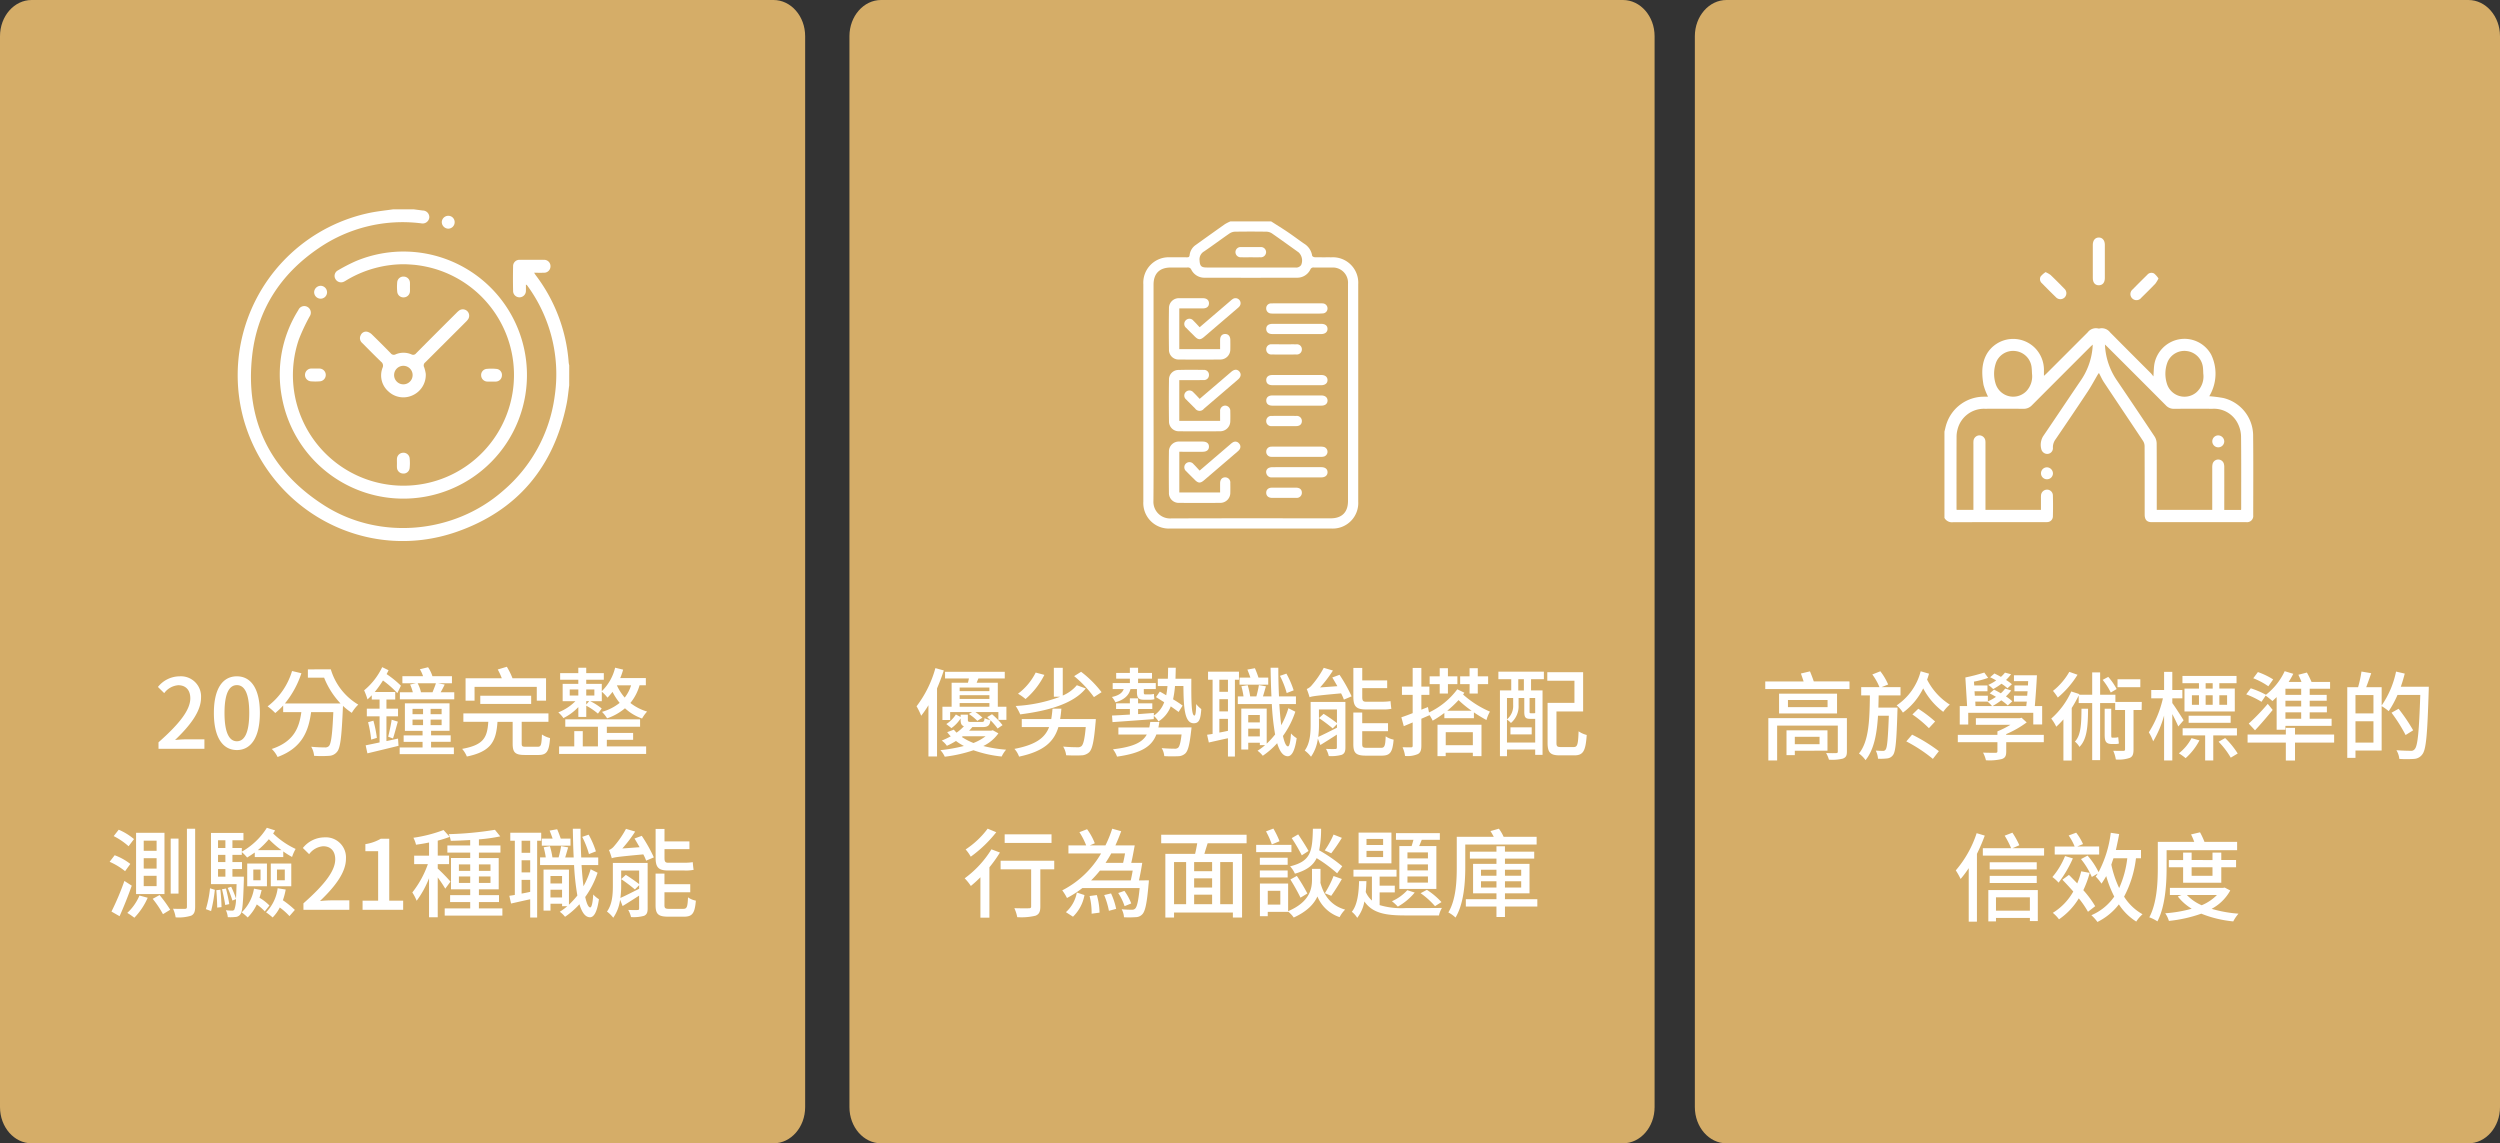 <svg xmlns="http://www.w3.org/2000/svg" xmlns:xlink="http://www.w3.org/1999/xlink" width="621" height="284" viewBox="0 0 621 284">
  <rect x="0" y="0" width="621" height="284" fill="#333333" stroke="none"/>
  <defs>
    <clipPath id="clip-lasso-gallery-6-1">
      <rect width="621" height="284"/>
    </clipPath>
  </defs>
  <g id="lasso-gallery-6-1" clip-path="url(#clip-lasso-gallery-6-1)">
    <g id="Group_18794" data-name="Group 18794" transform="translate(-693 -2633)">
      <path id="Path_19821" data-name="Path 19821" d="M7.86,0H192.14C196.481,0,200,4.029,200,9V275c0,4.971-3.519,9-7.86,9H7.86C3.519,284,0,279.971,0,275V9C0,4.029,3.519,0,7.86,0Z" transform="translate(1114 2633)" fill="#d5ad68"/>
      <path id="Path_19820" data-name="Path 19820" d="M7.86,0H192.14C196.481,0,200,4.029,200,9V275c0,4.971-3.519,9-7.86,9H7.86C3.519,284,0,279.971,0,275V9C0,4.029,3.519,0,7.86,0Z" transform="translate(693 2633)" fill="#d5ad68"/>
      <g id="Group_18745" data-name="Group 18745" transform="translate(773.54 2763.228)">
        <path id="Path_19775" data-name="Path 19775" d="M60.85-34.488c-.206,1.508-.332,3.033-.631,4.522C57.052-14.218,47.942-3.339,32.812,1.908,10.52,9.638-13.432-3.154-19.96-25.859A41.209,41.209,0,0,1,11.712-77.441c1.781-.342,3.593-.528,5.39-.787h5.147q1.109.145,2.218.291a1.636,1.636,0,0,1,1.627,1.793,1.669,1.669,0,0,1-2,1.394A36.871,36.871,0,0,0-1.351-68.6c-9.52,6.447-15.335,15.425-16.568,26.875C-19.635-25.8-13.473-13.3-.027-4.7,13.67,4.07,32.208,2.4,44.4-8.3a37.263,37.263,0,0,0,12.82-23.349A37.225,37.225,0,0,0,50.6-59.063c-.076-.11-.155-.219-.241-.321a1.466,1.466,0,0,0-.263-.155c0,.558.017,1.05,0,1.539a1.6,1.6,0,0,1-1.549,1.627,1.582,1.582,0,0,1-1.634-1.549q-.069-3.093,0-6.189a1.557,1.557,0,0,1,1.683-1.574q2.974-.028,5.95,0A1.562,1.562,0,0,1,56.2-64.1a1.578,1.578,0,0,1-1.635,1.617c-.768.028-1.539.006-2.433.006.193.292.31.487.445.668a40.716,40.716,0,0,1,8.146,21.64,6.15,6.15,0,0,0,.132.7Z" transform="translate(0 0)" fill="#fff"/>
        <path id="Path_19776" data-name="Path 19776" d="M58.6-26.316a27.853,27.853,0,0,0-14.485,3.828c-.277.163-.545.345-.834.483a1.6,1.6,0,0,1-2.107-.579,1.536,1.536,0,0,1,.525-2.176,42.42,42.42,0,0,1,4.483-2.324A30.661,30.661,0,0,1,87.83-6.093,30.69,30.69,0,0,1,63.548,31.4,30.655,30.655,0,0,1,27.862,6.821a30.065,30.065,0,0,1,4.061-21.754,1.6,1.6,0,0,1,1.925-.93,1.638,1.638,0,0,1,.874,2.521A47.806,47.806,0,0,0,32.066-7.69,27.456,27.456,0,0,0,52.753,28.176a27.44,27.44,0,0,0,32.334-22.3A27.5,27.5,0,0,0,64.716-25.476,29.063,29.063,0,0,0,61.4-26.1C60.292-26.244,59.164-26.275,58.6-26.316Z" transform="translate(-38.355 -38.272)" fill="#fff"/>
        <path id="Path_19777" data-name="Path 19777" d="M136.386,53.433a5.562,5.562,0,0,1-3.306,5.331,5.425,5.425,0,0,1-5.98-.985,5.268,5.268,0,0,1-1.449-5.872,1.211,1.211,0,0,0-.377-1.5c-1.581-1.525-3.121-3.093-4.672-4.65a1.569,1.569,0,0,1-.358-1.977,1.426,1.426,0,0,1,1.68-.8,2.673,2.673,0,0,1,1.132.7q2.333,2.271,4.606,4.6a.953.953,0,0,0,1.238.291,4.974,4.974,0,0,1,3.915.006.912.912,0,0,0,1.171-.263q4.982-5.023,10-10.01a5.276,5.276,0,0,1,.716-.641,1.582,1.582,0,0,1,2.216,2.168,5.274,5.274,0,0,1-.688.781q-4.972,4.976-9.957,9.938a.962.962,0,0,0-.282,1.242A8.791,8.791,0,0,1,136.386,53.433Zm-5.556-2.011a2.3,2.3,0,0,0-.02,4.6,2.3,2.3,0,1,0,.02-4.6Z" transform="translate(-111.164 -90.781)" fill="#fff"/>
        <path id="Path_19778" data-name="Path 19778" d="M262.779,109.185c-.347,0-.695.016-1.041,0a1.571,1.571,0,0,1-1.569-1.5,1.536,1.536,0,0,1,1.323-1.647,12.245,12.245,0,0,1,2.553.009,1.5,1.5,0,0,1,1.283,1.667,1.548,1.548,0,0,1-1.509,1.472C263.473,109.2,263.125,109.184,262.779,109.185Z" transform="translate(-221.192 -144.63)" fill="#fff"/>
        <path id="Path_19779" data-name="Path 19779" d="M162.774,205.807c0-.347-.018-.695,0-1.04a1.57,1.57,0,0,1,1.46-1.528,1.546,1.546,0,0,1,1.7,1.357,11.962,11.962,0,0,1-.006,2.474,1.524,1.524,0,0,1-1.717,1.322,1.554,1.554,0,0,1-1.435-1.545C162.757,206.5,162.774,206.153,162.774,205.807Z" transform="translate(-144.715 -220.999)" fill="#fff"/>
        <path id="Path_19780" data-name="Path 19780" d="M166.074,2.115c0,.347.018.695,0,1.04a1.568,1.568,0,0,1-1.517,1.556,1.538,1.538,0,0,1-1.637-1.337A12.274,12.274,0,0,1,162.911.9a1.528,1.528,0,0,1,1.7-1.346,1.547,1.547,0,0,1,1.459,1.521C166.092,1.42,166.074,1.768,166.074,2.115Z" transform="translate(-144.781 -61.07)" fill="#fff"/>
        <path id="Path_19781" data-name="Path 19781" d="M59.009,105.862c.347,0,.695-.015,1.041,0a1.589,1.589,0,0,1,.142,3.169,13.516,13.516,0,0,1-2.318,0,1.592,1.592,0,0,1,.175-3.175C58.369,105.849,58.689,105.861,59.009,105.862Z" transform="translate(-61.231 -144.54)" fill="#fff"/>
        <path id="Path_19782" data-name="Path 19782" d="M217.859-69.176a1.6,1.6,0,0,1-1.57,1.606,1.654,1.654,0,0,1-1.627-1.651,1.623,1.623,0,0,1,1.633-1.55A1.567,1.567,0,0,1,217.859-69.176Z" transform="translate(-185.462 -5.855)" fill="#fff"/>
        <path id="Path_19783" data-name="Path 19783" d="M70.285,11.81a1.592,1.592,0,0,1-1.6,1.574,1.619,1.619,0,0,1-1.606-1.575,1.642,1.642,0,0,1,1.647-1.625A1.617,1.617,0,0,1,70.285,11.81Z" transform="translate(-69.585 -69.42)" fill="#fff"/>
      </g>
      <path id="Path_19845" data-name="Path 19845" d="M39.376,28h11.4V25.648H46.36c-.864,0-1.968.072-2.88.168,3.744-3.576,6.456-7.1,6.456-10.512A5,5,0,0,0,44.608,10a6.932,6.932,0,0,0-5.376,2.64l1.56,1.536a4.791,4.791,0,0,1,3.48-1.968c1.968,0,3,1.32,3,3.24,0,2.9-2.688,6.336-7.9,10.944Zm19.464.312c3.456,0,5.712-3.072,5.712-9.216,0-6.1-2.256-9.1-5.712-9.1-3.48,0-5.712,2.976-5.712,9.1C53.128,25.24,55.36,28.312,58.84,28.312Zm0-2.184c-1.8,0-3.072-1.92-3.072-7.032,0-5.064,1.272-6.912,3.072-6.912s3.072,1.848,3.072,6.912C61.912,24.208,60.64,26.128,58.84,26.128ZM76.48,8.272v2.064h4.032a20.087,20.087,0,0,0,4.08,6.408H70.768a23.358,23.358,0,0,0,4.1-7.512L72.544,8.68a17.1,17.1,0,0,1-6.072,8.784,14.2,14.2,0,0,1,1.9,1.656,17.915,17.915,0,0,0,1.968-1.872V18.9h4.512c-.528,3.816-1.8,7.3-7.344,9.144a6.806,6.806,0,0,1,1.44,1.992c6.144-2.256,7.7-6.48,8.328-11.136h5.52c-.24,5.592-.552,7.848-1.1,8.424a1.262,1.262,0,0,1-1.008.336c-.576,0-1.944-.024-3.384-.168a5.4,5.4,0,0,1,.72,2.256,26.986,26.986,0,0,0,3.72,0,2.626,2.626,0,0,0,1.968-.984c.84-.936,1.152-3.72,1.464-11.016,0-.1.024-.264.024-.408a15.019,15.019,0,0,0,2.184,1.728,9.737,9.737,0,0,1,1.608-2.04,15.222,15.222,0,0,1-6.816-8.76ZM95.992,19.936h2.88v-1.9h-2.88V15.76h2.184V13.888H93.088a26.3,26.3,0,0,0,2.04-2.856A24.277,24.277,0,0,1,98.7,14.176l.888-1.848a25.111,25.111,0,0,0-3.552-2.88c.168-.312.336-.648.48-.96L94.936,7.72a16.708,16.708,0,0,1-4.488,5.76,17.586,17.586,0,0,1,.84,2.256c.336-.312.7-.648,1.056-1.032V15.76h1.944v2.28H91.12v1.9h3.168v6.48c-1.32.288-2.52.528-3.456.72l.432,1.992c2.112-.5,4.992-1.2,7.728-1.872l-.12-1.8c-.96.216-1.944.432-2.88.624ZM91.432,21.4a28.877,28.877,0,0,1,.768,4.32l1.416-.432a29.3,29.3,0,0,0-.864-4.272Zm6.192,4.032c.36-1.08.792-2.736,1.2-4.176l-1.536-.48c-.168,1.248-.576,3.072-.864,4.224Zm4.848-4.68h2.616V22.12h-2.616Zm0-2.664h2.616v1.32h-2.616Zm7.224,1.32H106.96v-1.32H109.7Zm0,2.712H106.96V20.752H109.7Zm-2.616,4.152h4.872V24.664H107.08V23.536h4.584V16.7H100.576v6.84h4.392v1.128h-4.7v1.608h4.7v1.392H99.28V29.32h13.464V27.664H107.08Zm1.2-14.544c-.192.648-.552,1.512-.84,2.232h-2.976l.1-.024a8.628,8.628,0,0,0-.816-2.208Zm1.176,2.232c.336-.576.7-1.272,1.008-1.92l-1.632-.312h3.432V9.976h-4.848a8.3,8.3,0,0,0-1.08-2.232l-2.04.5a8.105,8.105,0,0,1,.792,1.728H99.952v1.752h3.384l-1.464.312a11.4,11.4,0,0,1,.672,1.92H99.328v1.752H112.84V13.96Zm8.424-1.344h15.456v3.432h2.3V10.48h-8.328A18.571,18.571,0,0,0,125.9,7.624L123.64,8.3a16.458,16.458,0,0,1,1.008,2.184h-9v5.568h2.232Zm14.064,4.248v-2.04H119.3v2.04Zm-1.3,10.632c-.912,0-1.056-.1-1.056-.816V21.3h6.648V19.216H115.1V21.3h6.192c-.264,3.912-1.152,5.76-6.5,6.72a6.769,6.769,0,0,1,1.176,1.9c6.072-1.248,7.272-3.816,7.608-8.616h3.768V26.68c0,2.208.576,2.856,3.024,2.856h3.384c2.04,0,2.64-.84,2.88-4.2a6.551,6.551,0,0,1-2.016-.888c-.1,2.64-.24,3.048-1.056,3.048ZM141.52,13.264h2.136v1.512H141.52Zm6.12,0v1.512h-2.016V13.264Zm-2.016,3.744v-.84h.72Zm11.136-4.776a9.2,9.2,0,0,1-1.584,3.048,12.513,12.513,0,0,1-1.944-3.048Zm-13.1,7.848h1.968V17.3a15.609,15.609,0,0,1,2.9,1.968l.936-1.272a14,14,0,0,0-2.856-1.824h2.88V13.816A10.185,10.185,0,0,1,150.9,15.3a14.948,14.948,0,0,0,1.248-1.44,15.156,15.156,0,0,0,1.776,2.736,12.422,12.422,0,0,1-4.392,2.232,8.7,8.7,0,0,1,1.272,1.608,13.775,13.775,0,0,0,4.44-2.5,12.157,12.157,0,0,0,4.248,2.544,9.07,9.07,0,0,1,1.248-1.728,12.338,12.338,0,0,1-4.152-2.136,12.106,12.106,0,0,0,2.28-4.392h1.56v-1.8h-6.36a16.514,16.514,0,0,0,.72-2.088l-1.992-.48a12.05,12.05,0,0,1-3.312,5.832V11.872h-3.864V10.84h4.368V9.208h-4.368V7.864h-1.968V9.208h-4.512V10.84h4.512v1.032h-3.888v4.3h3.168a12.322,12.322,0,0,1-4.248,2.784,7.9,7.9,0,0,1,1.272,1.416,13.055,13.055,0,0,0,3.7-2.736Zm7.08,5.688h6.528v-1.7h-6.528V22.528h8.256V20.68H140.416v1.848h8.112V27.4H144.76V23.608h-2.112V27.4H138.88v1.872H160.5V27.4h-9.768ZM35.7,55.184H38.9v2.568H35.7Zm0,4.368H38.9V62.12H35.7Zm0-8.736H38.9v2.52H35.7Zm-1.9-1.944V64.088h7.056V48.872Zm4.128,16.392A24.449,24.449,0,0,1,40.48,69.08l1.8-1.1a32.559,32.559,0,0,0-2.64-3.648Zm-3.288-.816a12.415,12.415,0,0,1-3.024,4.32,15.037,15.037,0,0,1,1.752,1.2A16.642,16.642,0,0,0,36.688,65ZM46.432,47.864V67.256c0,.384-.144.5-.5.5-.384.024-1.608.024-2.952-.024a7.727,7.727,0,0,1,.648,2.136,10.335,10.335,0,0,0,3.84-.408c.744-.36,1.008-.984,1.008-2.232V47.864ZM42.4,50.312V63.968h1.944V50.312Zm-14.16-.624a17.087,17.087,0,0,1,3.7,2.52l1.344-1.776A14.781,14.781,0,0,0,29.488,48.1Zm-1.008,6.384a16.742,16.742,0,0,1,3.84,2.328l1.3-1.8a14.46,14.46,0,0,0-3.888-2.16Zm.456,12.36L29.7,69.584C30.712,67.352,31.84,64.52,32.728,62L30.9,60.824A65.477,65.477,0,0,1,27.688,68.432Zm24.744-.12a38.96,38.96,0,0,0,.936-5.28l-1.2-.384a27.169,27.169,0,0,1-1.032,5.184Zm1.3-5.184c.12,1.344.216,3.144.216,4.32l1.08-.12c-.024-1.176-.12-2.928-.288-4.32Zm1.416-.24c.312,1.248.648,2.832.792,3.912l1.008-.216c-.144-1.032-.5-2.64-.816-3.864Zm-.984-5.016h1.824v1.9H54.16Zm1.824-7.152v1.92H54.16V50.72Zm0,5.424H54.16v-1.8h1.824Zm8.064-2.976a20.866,20.866,0,0,0,2.736-2.712,24.564,24.564,0,0,0,3.12,2.712Zm-3.48,6.6H57.736v-1.9h2.376V56.144H57.736v-1.8h2.328v-.7a11.7,11.7,0,0,1,1.32,1.368c.648-.384,1.272-.816,1.9-1.248V54.9h7.08V53.5a20.259,20.259,0,0,0,2.184,1.368,10.524,10.524,0,0,1,.888-1.992,20.353,20.353,0,0,1-5.592-3.84,5.127,5.127,0,0,0,.48-.768l-2.04-.648a17.23,17.23,0,0,1-6.216,5.928V52.64H57.736V50.72h2.736V48.9H52.408v12.72h6.36q-.072,2.268-.144,3.6a23.171,23.171,0,0,0-1.2-2.952l-.864.288A29,29,0,0,1,57.736,65.7l.888-.36a7.74,7.74,0,0,1-.408,2.592.607.607,0,0,1-.6.264,10.494,10.494,0,0,1-1.512-.1,4.893,4.893,0,0,1,.48,1.728,11.484,11.484,0,0,0,1.9-.048,1.59,1.59,0,0,0,1.248-.7c.5-.672.672-2.76.84-8.544ZM68.8,57.992h1.944v2.664H68.8Zm-1.536,4.152h5.088V56.5H67.264ZM62.92,57.992h1.8v2.664h-1.8Zm-1.512,4.152h4.9V56.5h-4.9Zm1.68.6a10.582,10.582,0,0,1-3.048,5.88A16.376,16.376,0,0,1,61.528,69.9a11.28,11.28,0,0,0,2.256-3.24,12.7,12.7,0,0,1,1.992,1.728l1.152-1.464A12.115,12.115,0,0,0,64.456,65c.192-.624.384-1.224.528-1.9Zm5.88-.1a10.34,10.34,0,0,1-2.88,5.976A13.283,13.283,0,0,1,67.72,69.9,9.585,9.585,0,0,0,69.5,67.424a15.878,15.878,0,0,1,2.4,2.136l1.344-1.536a22.921,22.921,0,0,0-2.976-2.4,16.585,16.585,0,0,0,.7-2.664ZM75.376,68h11.4V65.648H82.36c-.864,0-1.968.072-2.88.168,3.744-3.576,6.456-7.1,6.456-10.512A5,5,0,0,0,80.608,50a6.932,6.932,0,0,0-5.376,2.64l1.56,1.536a4.791,4.791,0,0,1,3.48-1.968c1.968,0,3,1.32,3,3.24,0,2.9-2.688,6.336-7.9,10.944Zm14.688,0h10.08V65.72H96.688V50.336H94.6a10.851,10.851,0,0,1-3.84,1.344v1.752h3.168V65.72H90.064Zm21.84-7.008a44.071,44.071,0,0,0-3.168-3.24v-1.1h2.808V54.536h-2.808v-3.72a29.293,29.293,0,0,0,2.976-.936l-1.536-1.7a35.281,35.281,0,0,1-7.488,1.92,6.88,6.88,0,0,1,.648,1.728c1.032-.144,2.136-.312,3.24-.552v3.264h-3.7v2.112h3.408a24.461,24.461,0,0,1-3.864,7.032,12.019,12.019,0,0,1,1.08,2.064,23.665,23.665,0,0,0,3.072-5.592v9.7h2.16V59.96a29.8,29.8,0,0,1,1.872,2.784Zm2.088.336V59.72H116.8v1.608Zm0-4.608H116.8v1.608h-2.808Zm7.848,0v1.608h-2.88V56.72Zm0,4.608h-2.88V59.72h2.88Zm-2.88,6.312V66.08h4.992V64.352H118.96v-1.44h4.92V55.136h-4.92V53.792h5.352V52.016H118.96V50.5a40.909,40.909,0,0,0,5.3-.744l-1.32-1.632a84.557,84.557,0,0,1-11.472,1.08,5.986,5.986,0,0,1,.5,1.656c1.536-.024,3.168-.1,4.824-.192v1.344h-5.664v1.776H116.8v1.344h-4.776v7.776H116.8v1.44h-4.992V66.08H116.8v1.56h-6.336v1.8h14.328v-1.8Zm29.064-14.16a22.648,22.648,0,0,0-1.8-4.152l-1.608.552a21.735,21.735,0,0,1,1.68,4.272Zm-6.312-3.168h-2.424c-.24-.72-.576-1.632-.888-2.328l-1.872.336c.24.6.528,1.344.744,1.992h-2.688v1.752h7.128ZM131.7,53.84h-2.136v-3H131.7Zm-2.136,6.72H131.7v2.976c-.72.168-1.464.312-2.136.432Zm2.136-1.848h-2.136V55.688H131.7Zm2.736-7.872V48.848h-7.68V50.84h1.128V64.3c-.5.1-.936.144-1.368.216l.432,1.92c1.416-.312,3.072-.7,4.752-1.056V69.92h1.728V50.84Zm2.3,14.088v-1.92h2.88v1.92Zm2.88-5.328v1.848h-2.88V59.6Zm7.1-1.68a21.453,21.453,0,0,1-1.776,4.224c-.192-1.512-.36-3.312-.48-5.256H148.6v-1.9h-4.224c-.1-2.208-.168-4.632-.168-7.128h-1.92c.048,2.52.1,4.92.216,7.128h-2.112c.24-.72.48-1.656.744-2.5l-1.752-.312a25.85,25.85,0,0,1-.624,2.808h-1.536a18.324,18.324,0,0,0-.624-2.784l-1.56.264a18.836,18.836,0,0,1,.528,2.52h-1.416v1.9H142.6a62.315,62.315,0,0,0,.816,7.56,21.214,21.214,0,0,1-2.088,2.28V58.016h-6.312V68.192h1.728v-1.7h2.88v.6h1.3a14.541,14.541,0,0,1-1.872,1.392,6.451,6.451,0,0,1,1.3,1.248,19.611,19.611,0,0,0,3.576-3.12c.624,2.04,1.44,3.216,2.616,3.24.816,0,1.728-.888,2.232-4.488a6.128,6.128,0,0,1-1.416-1.176c-.12,2.016-.384,3.216-.744,3.216-.48-.024-.888-.96-1.248-2.592a22.26,22.26,0,0,0,3.072-6.024Zm23.352.312a9.451,9.451,0,0,0,2.232-.168c-.1-.48-.168-1.32-.216-1.9a13.933,13.933,0,0,1-2.064.144H166c-.768,0-.936-.312-.936-1.176V52.928h6.192v-1.92h-6.192v-3.1h-2.208v7.176c0,2.3.648,3.144,3.1,3.144Zm-15.768,0h4.464v3.384c-.816-.648-2.232-1.632-3.312-2.3l-1.152,1.056a38.04,38.04,0,0,1,3.408,2.568l1.056-1.056v.888c-1.728.864-3.408,1.728-4.656,2.28a22.489,22.489,0,0,0,.192-3.024Zm6.576-1.872h-8.64V62c0,2.04-.12,4.608-1.464,6.432a7.884,7.884,0,0,1,1.56,1.536,10.012,10.012,0,0,0,1.7-4.488l.624,1.584c1.248-.768,2.664-1.656,4.1-2.592v3.192c0,.288-.1.384-.408.384-.312.024-1.3.024-2.3-.024a6.5,6.5,0,0,1,.7,1.776,9.513,9.513,0,0,0,3.24-.312c.672-.312.888-.816.888-1.824Zm-3.264-6.072c.408.648.84,1.416,1.272,2.16l-4.3.312a31.653,31.653,0,0,0,3.192-4.2l-2.28-.672a23.329,23.329,0,0,1-2.952,4.3,3.14,3.14,0,0,1-1.272.96,18.73,18.73,0,0,1,.7,2.04c.624-.24,1.536-.384,7.824-.96a10.206,10.206,0,0,1,.7,1.56l1.92-.816a37.781,37.781,0,0,0-3-5.352Zm8.688,17.472c-1.056,0-1.248-.144-1.248-.96V63.632h6.408V61.64h-6.408V59h-2.208v7.824c0,2.232.648,2.88,3.168,2.88h3.888c2.088,0,2.688-.84,2.952-3.984A4.965,4.965,0,0,1,170.9,64.9c-.1,2.424-.288,2.856-1.176,2.856Z" transform="translate(693 2791)" fill="#fff"/>
      <path id="Path_19818" data-name="Path 19818" d="M7.86,0H192.14C196.481,0,200,4.029,200,9V275c0,4.971-3.519,9-7.86,9H7.86C3.519,284,0,279.971,0,275V9C0,4.029,3.519,0,7.86,0Z" transform="translate(904 2633)" fill="#d5ad68"/>
      <path id="Path_19846" data-name="Path 19846" d="M21.352,7.96a27.806,27.806,0,0,1-4.68,9.48,17.624,17.624,0,0,1,1.152,2.352,23.626,23.626,0,0,0,1.8-2.616V29.9H21.76V13c.624-1.464,1.2-2.976,1.68-4.464Zm6.792,16.92h5.688a12.56,12.56,0,0,1-3.024,1.68,15.394,15.394,0,0,1-2.88-1.488Zm7.464-1.488-.36.1h-5.52a6.781,6.781,0,0,0,.792-.888h2.568c1.3,0,1.8-.408,1.944-1.7a17.233,17.233,0,0,1,1.776,2.064l1.224-.84a17.078,17.078,0,0,0-2.616-2.712l-1.2.72c.216.216.48.48.744.72a5.267,5.267,0,0,1-1.392-.456c-.072.792-.192.936-.72.936H30.28c-.72,0-.864-.072-.864-.528V19.528h-1.8V20.1L26.44,19.48a8.008,8.008,0,0,1-2.376,2.376l1.272,1.008a8.646,8.646,0,0,0,2.28-2.4V20.8c0,.912.192,1.368.816,1.608a11.089,11.089,0,0,1-1.824,1.584,9.89,9.89,0,0,1-.672-.744l-1.656.624c.288.336.552.7.888,1.032a21.461,21.461,0,0,1-2.232,1.056,5.436,5.436,0,0,1,1.272,1.3,19.788,19.788,0,0,0,2.256-1.2A13.687,13.687,0,0,0,28.432,27.3,38.833,38.833,0,0,1,22.6,28.336a6.212,6.212,0,0,1,1.08,1.632,34.878,34.878,0,0,0,7.128-1.608,29.784,29.784,0,0,0,7.008,1.56,7.418,7.418,0,0,1,1.1-1.7,32.877,32.877,0,0,1-5.664-.912A9.673,9.673,0,0,0,37,24.16Zm-8.232-6.744h7.392v.912H27.376Zm7.392-3.864v.888H27.376v-.888Zm0,2.832H27.376V14.68h7.392Zm2.088,1.944V11.584H31.6l.432-1.056h6.552V8.872H23.752v1.656H29.68c-.072.36-.144.7-.24,1.056H25.384V17.56H23.1v3.288h1.92V18.88h5.448l-.792.48a12.255,12.255,0,0,1,2.088,1.7l1.272-.792a13.12,13.12,0,0,0-1.752-1.392H37v1.944h1.992V17.56Zm25.776-3.624a26.717,26.717,0,0,0-5.088-5.064l-1.728,1.08a27.864,27.864,0,0,1,4.92,5.208ZM46.264,9.064a14.823,14.823,0,0,1-4.392,5.256,13.1,13.1,0,0,1,1.872,1.32,19.31,19.31,0,0,0,4.68-6Zm10.224,3.144a9.442,9.442,0,0,1-3.5,2.568V7.888H50.776v7.176H52.36a36.7,36.7,0,0,1-11.064,2.3,13.617,13.617,0,0,1,1.128,2.088c6.48-.84,13.032-2.448,16.272-6.432Zm-4.152,8.4c.144-.792.24-1.68.312-2.568H50.44c-.072.912-.168,1.776-.312,2.568h-7.32V22.6H49.6c-1.008,2.64-3.24,4.392-8.616,5.424a5.618,5.618,0,0,1,1.152,1.92c6.264-1.32,8.712-3.792,9.768-7.344H58.7c-.264,3-.6,4.344-1.08,4.752a1.437,1.437,0,0,1-1.032.264c-.576,0-2.064-.024-3.5-.168a5.4,5.4,0,0,1,.744,2.16c1.488.072,2.928.072,3.7.024a2.949,2.949,0,0,0,2.04-.792c.768-.792,1.176-2.736,1.56-7.272.048-.336.072-.96.072-.96Zm19.08-7.44v.672c0,1.344.264,1.968,1.632,1.968H74.56a4.3,4.3,0,0,0,1.2-.12,12.26,12.26,0,0,1-.12-1.32,4.443,4.443,0,0,1-1.1.12H73.48c-.336,0-.36-.168-.36-.624v-.7H76.1V11.68H71.7v-1.1H75.16V9.16H71.7v-1.3h-2.04v1.3H66.256v1.416h3.408v1.1H65.392v1.488h2.736c-.36,1.056-1.44,1.656-2.928,1.968a6.229,6.229,0,0,1,.864,1.32c1.944-.552,3.336-1.56,3.744-3.288ZM76.744,22.7c.1-.432.168-.888.24-1.368H74.728c-.072.48-.144.936-.24,1.368h-7.68v1.752h7.056c-1.056,1.92-3.264,3.072-8.4,3.672a6.445,6.445,0,0,1,1.008,1.824c6.192-.864,8.664-2.616,9.768-5.5H82.5c-.24,2.04-.5,3-.888,3.312a1.3,1.3,0,0,1-.936.216c-.5,0-1.824-.024-3.12-.144a4.435,4.435,0,0,1,.648,1.992,32.408,32.408,0,0,0,3.384.024,2.66,2.66,0,0,0,1.848-.7c.672-.648,1.056-2.16,1.44-5.568.048-.264.1-.888.1-.888Zm4.248-12.1q.036-1.3.072-2.736h-1.9c-.024.96-.024,1.9-.072,2.736H76.6v1.824H79a20.927,20.927,0,0,1-.312,2.28c-.576-.336-1.08-.648-1.584-.912l-.96,1.368c.624.384,1.344.84,2.04,1.272a6.564,6.564,0,0,1-2.568,3.312V19.1c-1.32.1-2.616.192-3.912.288V18.112h3.528V16.7H71.7V15.472h-2.04V16.7H66.232v1.416h3.432V19.5c-1.68.1-3.216.192-4.44.24l.12,1.632c2.712-.192,6.552-.456,10.248-.744l.024-.792a5.636,5.636,0,0,1,1.152,1.368,7.6,7.6,0,0,0,3.048-3.744c.768.528,1.464,1.032,1.944,1.392l1.008-1.584a27.445,27.445,0,0,0-2.376-1.56,24.911,24.911,0,0,0,.48-3.312H82.96c.048,5.424.288,9.264,2.568,9.264,1.368,0,1.7-1.032,1.872-3.528a6.892,6.892,0,0,1-1.272-1.248c-.024,1.632-.12,2.88-.432,2.856-.792,0-.792-3.984-.768-9.144Zm29.352,2.88a22.649,22.649,0,0,0-1.8-4.152l-1.608.552a21.734,21.734,0,0,1,1.68,4.272Zm-6.312-3.168h-2.424c-.24-.72-.576-1.632-.888-2.328l-1.872.336c.24.6.528,1.344.744,1.992H96.9v1.752h7.128ZM94.024,13.84H91.888v-3h2.136Zm-2.136,6.72h2.136v2.976c-.72.168-1.464.312-2.136.432Zm2.136-1.848H91.888V15.688h2.136ZM96.76,10.84V8.848H89.08V10.84h1.128V24.3c-.5.1-.936.144-1.368.216l.432,1.92c1.416-.312,3.072-.7,4.752-1.056V29.92h1.728V10.84Zm2.3,14.088v-1.92h2.88v1.92Zm2.88-5.328v1.848h-2.88V19.6Zm7.1-1.68a21.454,21.454,0,0,1-1.776,4.224c-.192-1.512-.36-3.312-.48-5.256h4.128v-1.9H106.7c-.1-2.208-.168-4.632-.168-7.128h-1.92c.048,2.52.1,4.92.216,7.128h-2.112c.24-.72.48-1.656.744-2.5l-1.752-.312a25.853,25.853,0,0,1-.624,2.808H99.544a18.324,18.324,0,0,0-.624-2.784l-1.56.264a18.835,18.835,0,0,1,.528,2.52H96.472v1.9h8.448a62.316,62.316,0,0,0,.816,7.56,21.216,21.216,0,0,1-2.088,2.28V18.016H97.336V28.192h1.728v-1.7h2.88v.6h1.3a14.542,14.542,0,0,1-1.872,1.392,6.451,6.451,0,0,1,1.3,1.248,19.612,19.612,0,0,0,3.576-3.12c.624,2.04,1.44,3.216,2.616,3.24.816,0,1.728-.888,2.232-4.488a6.128,6.128,0,0,1-1.416-1.176c-.12,2.016-.384,3.216-.744,3.216-.48-.024-.888-.96-1.248-2.592a22.26,22.26,0,0,0,3.072-6.024Zm23.352.312a9.451,9.451,0,0,0,2.232-.168c-.1-.48-.168-1.32-.216-1.9a13.933,13.933,0,0,1-2.064.144H128.32c-.768,0-.936-.312-.936-1.176V12.928h6.192v-1.92h-6.192v-3.1h-2.208v7.176c0,2.3.648,3.144,3.1,3.144Zm-15.768,0H121.1v3.384c-.816-.648-2.232-1.632-3.312-2.3l-1.152,1.056a38.04,38.04,0,0,1,3.408,2.568L121.1,21.88v.888c-1.728.864-3.408,1.728-4.656,2.28a22.489,22.489,0,0,0,.192-3.024Zm6.576-1.872h-8.64V22c0,2.04-.12,4.608-1.464,6.432a7.884,7.884,0,0,1,1.56,1.536,10.012,10.012,0,0,0,1.7-4.488l.624,1.584c1.248-.768,2.664-1.656,4.1-2.592v3.192c0,.288-.1.384-.408.384-.312.024-1.3.024-2.3-.024a6.5,6.5,0,0,1,.7,1.776,9.513,9.513,0,0,0,3.24-.312c.672-.312.888-.816.888-1.824Zm-3.264-6.072c.408.648.84,1.416,1.272,2.16l-4.3.312a31.653,31.653,0,0,0,3.192-4.2l-2.28-.672a23.328,23.328,0,0,1-2.952,4.3,3.14,3.14,0,0,1-1.272.96,18.733,18.733,0,0,1,.7,2.04c.624-.24,1.536-.384,7.824-.96a10.2,10.2,0,0,1,.7,1.56l1.92-.816a37.781,37.781,0,0,0-3-5.352Zm8.688,17.472c-1.056,0-1.248-.144-1.248-.96V23.632h6.408V21.64h-6.408V19h-2.208v7.824c0,2.232.648,2.88,3.168,2.88h3.888c2.088,0,2.688-.84,2.952-3.984a4.965,4.965,0,0,1-1.968-.816c-.1,2.424-.288,2.856-1.176,2.856Zm25.416-13.488h2.04V11.944h2.568V10h-2.568V7.984h-2.04V10H151.7v1.944h2.352Zm-7.416,0h2.04V11.944h2.352V10h-2.352V7.984h-2.04V10h-2.5v1.944h2.5Zm8.232,9.6v3.24H148.12v-3.24Zm-8.784,5.952h2.04v-.84h6.744v.84H157v-7.8H146.08Zm2.424-11.28a26.5,26.5,0,0,0,2.808-2.64,26.58,26.58,0,0,0,3.24,2.64Zm2.5-5.328a18.849,18.849,0,0,1-7.032,5.76l-.264-1.344-1.632.648V14.608h1.992V12.544h-1.992V7.912h-2.16v4.632h-2.664v2.064h2.664v4.536c-1.032.408-1.992.768-2.808,1.032l.6,2.208c.672-.288,1.44-.6,2.208-.936v5.76c0,.336-.12.432-.408.432-.264,0-1.176,0-2.112-.024a7.561,7.561,0,0,1,.624,2.16,6.413,6.413,0,0,0,3.168-.456c.648-.336.888-.96.888-2.112V20.536l2.04-.888a12.208,12.208,0,0,1,.768,1.368,25.241,25.241,0,0,0,2.9-1.92v1.3h7.344v-1.44a35.057,35.057,0,0,0,3.12,1.9,8.73,8.73,0,0,1,.864-2.088,24.36,24.36,0,0,1-6.672-4.248c.12-.168.216-.312.312-.456Zm13.2,11.208h5.28V22.672H164.2Zm3.336-10.92h-1.392V10.72h1.392Zm2.808,5.616a.8.8,0,0,1-.336.048h-.744c-.264,0-.312-.048-.312-.384V15.376h1.392Zm-7.008,7.32V20.752a4.786,4.786,0,0,1,.984.84,5.451,5.451,0,0,0,1.9-4.44V15.376h1.416v3.432c0,1.416.336,1.752,1.464,1.752h1.248v5.88Zm1.536-11.064v1.752a4.283,4.283,0,0,1-1.536,3.552v-5.3ZM161.2,10.72h3.192V13.5h-2.808V29.848h1.752V28.192h7.008v1.32h1.824V13.5h-2.856V10.72H172.5V8.848H161.2Zm15.576,16.848c-.984,0-1.152-.168-1.152-1.08V18.736h6.624V8.968h-8.9V11.1h6.744v5.5h-6.672v9.912c0,2.472.72,3.12,3.048,3.12h3.6c2.232,0,2.808-1.128,3.072-5.064a6.368,6.368,0,0,1-2.016-.912c-.12,3.312-.288,3.912-1.248,3.912ZM50.2,49.256H38.56v2.136H50.2ZM34.336,47.84A21.717,21.717,0,0,1,28.864,53a10.2,10.2,0,0,1,1.272,1.8,31.674,31.674,0,0,0,6.336-6.072Zm.936,5.136a25.473,25.473,0,0,1-6.648,7.2,12.371,12.371,0,0,1,1.536,1.9,31.766,31.766,0,0,0,2.376-2.16V69.944h2.232V57.44a32.386,32.386,0,0,0,2.616-3.672Zm15.6,2.832H37.552v2.136h7.584V67.16c0,.336-.144.456-.6.456-.432.024-2.04.024-3.576-.024a8.953,8.953,0,0,1,.72,2.232,15,15,0,0,0,4.536-.36c.912-.36,1.2-1.008,1.2-2.28v-9.24h3.456Zm4.656,13.9a9.875,9.875,0,0,0,2.856-5.376l-1.9-.624a8.629,8.629,0,0,1-2.712,4.872Zm4.128-5.136a17.149,17.149,0,0,1,.5,4.392l1.968-.264a16.555,16.555,0,0,0-.672-4.368Zm3.624-.24a20.35,20.35,0,0,1,1.176,3.912l1.8-.48a17.511,17.511,0,0,0-1.272-3.84Zm7.08-6.072c-.144.864-.312,1.7-.48,2.424H60.04a29.713,29.713,0,0,0,2.184-2.424Zm-1.9-4.272c-.144.84-.312,1.656-.48,2.352H63.616c.5-.768.984-1.536,1.416-2.352Zm3.456,6.7c.288-1.272.6-2.928.816-4.344H70c.312-1.272.6-2.928.864-4.344h-4.8q.792-1.728,1.44-3.528l-2.232-.624a29.471,29.471,0,0,1-1.68,4.152H59.7l1.248-.528a14.659,14.659,0,0,0-1.92-3.5l-1.9.744a17.776,17.776,0,0,1,1.68,3.288H54.4v1.992h8.112a23.567,23.567,0,0,1-9.648,9.168,13.059,13.059,0,0,1,1.176,1.9A25.875,25.875,0,0,0,57.856,62.6H72.088c-.312,3.288-.672,4.7-1.128,5.112a1.08,1.08,0,0,1-.84.264,22.348,22.348,0,0,1-2.5-.12,4.636,4.636,0,0,1,.576,1.992,22.135,22.135,0,0,0,2.9-.024,2.25,2.25,0,0,0,1.656-.72c.72-.744,1.152-2.736,1.56-7.536.048-.288.072-.888.072-.888ZM70,66.416a13.1,13.1,0,0,0-1.7-3.12l-1.536.528a13.954,13.954,0,0,1,1.584,3.264Zm25.248.192H92.1V56.144h3.144ZM80.632,56.144h3V66.608h-3ZM90.088,58.4H85.624V56.144h4.464Zm-4.464,5.832h4.464v2.376H85.624Zm4.464-1.776H85.624v-2.28h4.464Zm8.568-10.992V49.352H77.44v2.112h8.952c-.144.864-.336,1.824-.528,2.64H78.472V69.92h2.16V68.672H95.248V69.92h2.28V54.1h-9.36c.24-.816.528-1.752.816-2.64Zm21.6-2.16a21.681,21.681,0,0,1-2.184,3.936l1.608.72a42.007,42.007,0,0,0,2.64-3.84Zm2.16,7.872a38.05,38.05,0,0,0-5.736-3.96,27.22,27.22,0,0,0,.48-5.352h-2.04c-.12,5.784-.552,8.064-5.664,9.336a6.5,6.5,0,0,1,1.2,1.824c2.9-.84,4.512-2.016,5.4-3.864a35.914,35.914,0,0,1,5.088,3.768ZM119.68,64.52a47.716,47.716,0,0,0,2.64-4.176l-2.064-.744a24.606,24.606,0,0,1-2.16,4.272Zm-5.928-.576a44.451,44.451,0,0,0-2.616-4.368l-1.608.888a51.041,51.041,0,0,1,2.52,4.512Zm.288-10.56c-.552-1.056-1.68-2.784-2.568-4.128l-1.608.936a41,41,0,0,1,2.5,4.272Zm-7.2-2.424a22.016,22.016,0,0,0-1.536-3.144l-1.824.7a20.454,20.454,0,0,1,1.44,3.24Zm2.952.912h-8.76v1.8h8.76Zm-.936,4.944V55.064h-6.912v1.752Zm0,1.416h-6.912V59.96h6.912ZM107.032,66.7h-3.12V63.272h3.12Zm9.984-8.88H114.9v2.688c0,2.16-.48,5.52-5.928,7.824V61.472h-7.008v8.112h1.944V68.5h5.064v-.048a6.6,6.6,0,0,1,1.392,1.464c3.36-1.536,5.04-3.384,5.88-5.232a9.073,9.073,0,0,0,5.52,5.136,7.1,7.1,0,0,1,1.368-1.872c-3.36-.936-5.256-3.36-6.144-6.672.024-.264.024-.48.024-.744ZM143.7,55.232h-5.088V53.744H143.7Zm0,2.976h-5.088V56.72H143.7Zm0,3.024h-5.088V59.72H143.7Zm-7.1-9.072V62.816h9.192V52.16H141.52c.216-.48.432-1.032.648-1.56h4.488V48.944h-10.9V50.6H140.1c-.144.528-.288,1.056-.456,1.56Zm5.28,11.712a19.763,19.763,0,0,1,3.576,3.216l1.608-1.008a18.938,18.938,0,0,0-3.624-3.048Zm-3.312-.744a11.211,11.211,0,0,1-3.816,2.736,11.182,11.182,0,0,1,1.464,1.344,14.812,14.812,0,0,0,4.2-3.5Zm-6-11.232H128.44V50.384h4.128Zm0,3H128.44V53.36h4.128Zm2.064-6.072h-8.16v7.632h8.16ZM131.7,63.68h3.768V62H131.7V59.744h4.2v-1.7H125.2v1.7h4.584V65.7a6.269,6.269,0,0,1-1.536-2.136c.1-.888.144-1.776.168-2.688h-1.824c-.072,2.9-.408,5.928-1.8,7.608a6.152,6.152,0,0,1,1.344,1.512,9.2,9.2,0,0,0,1.776-4.08c2.04,2.952,5.3,3.48,10.176,3.48h8.352a6.113,6.113,0,0,1,.744-1.872c-1.632.048-7.776.048-9.1.048a19.024,19.024,0,0,1-6.384-.744Zm39-11.9v-1.92H162.5a10.755,10.755,0,0,0-1.176-2.016l-2.088.6c.264.432.552.912.816,1.416h-9.192v7.56c0,3.384-.168,8.016-2.088,11.232a7.744,7.744,0,0,1,1.776,1.272c2.088-3.432,2.424-8.784,2.424-12.5v-5.64ZM156.88,62.456V60.9h3.84v1.56Zm0-4.416h3.84v1.488h-3.84Zm9.984,0v1.488h-4.032V58.04Zm0,4.416h-4.032V60.9h4.032Zm4.008,2.9h-8.04V63.9h6.1v-7.32h-6.1v-1.3H170.1V53.552h-7.272V52.208H160.72v1.344h-6.6V55.28h6.6v1.3h-5.808V63.9h5.808V65.36h-7.608v1.824h7.608v2.592h2.112V67.184h8.04Z" transform="translate(904 2791)" fill="#fff"/>
      <g id="Group_18749" data-name="Group 18749" transform="translate(940.714 2766.228)">
        <path id="Path_19790" data-name="Path 19790" d="M68.045-78.228c1.39.89,2.8,1.753,4.165,2.678s2.66,1.911,4.008,2.841a4.24,4.24,0,0,1,2.006,2.992c.022.159.4.379.613.384,1.389.035,2.78.013,4.171.019a6.319,6.319,0,0,1,6.661,6.695q.007,27,0,54a6.339,6.339,0,0,1-6.689,6.679q-20,.006-40,0a6.34,6.34,0,0,1-6.69-6.677q-.007-27,0-54a6.319,6.319,0,0,1,6.658-6.7c1.39-.006,2.781-.013,4.171.006.413.005.617-.079.669-.551a3.53,3.53,0,0,1,1.539-2.531q3.6-2.587,7.213-5.144a10.316,10.316,0,0,1,1.373-.694ZM38.828-35.688c0,8.963.049,17.927-.03,26.889a4.13,4.13,0,0,0,4.343,4.35c13.234-.057,26.468-.026,39.7-.027,2.765,0,4.286-1.516,4.287-4.275q0-11.732,0-23.463,0-15.27,0-30.539a3.773,3.773,0,0,0-4-4.019c-1.49-.009-2.98.008-4.469-.008a.814.814,0,0,0-.874.483A3.626,3.626,0,0,1,74.4-64.244q-11.434.031-22.867,0A3.615,3.615,0,0,1,48.2-66.255a.874.874,0,0,0-.925-.528c-1.39.027-2.781.009-4.171.01-2.786,0-4.275,1.487-4.275,4.27Q38.827-49.1,38.828-35.688ZM62.9-66.773q5.582,0,11.164,0a1.494,1.494,0,0,0,1.423-.623,2.782,2.782,0,0,0-.627-3.146c-2.2-1.574-4.386-3.159-6.609-4.7a2.61,2.61,0,0,0-1.367-.435q-3.907-.061-7.815,0a2.61,2.61,0,0,0-1.365.436c-2.122,1.464-4.187,3.014-6.319,4.462a2.271,2.271,0,0,0-1.13,2.223c.078,1.383.4,1.774,1.778,1.775Q57.469-66.771,62.9-66.773Z" transform="translate(0)" fill="#fff"/>
        <path id="Path_19791" data-name="Path 19791" d="M70.712,109.5v10.129H80.855c0-.808-.01-1.594,0-2.38a1.28,1.28,0,0,1,1.282-1.418,1.3,1.3,0,0,1,1.249,1.392c.02.819.027,1.639,0,2.458a2.511,2.511,0,0,1-2.513,2.525q-5.1.048-10.2,0a2.421,2.421,0,0,1-2.515-2.424q-.077-5.212,0-10.427a2.351,2.351,0,0,1,2.388-2.378c2.084-.062,4.171-.041,6.256-.014a1.206,1.206,0,0,1,1.287,1.253,1.235,1.235,0,0,1-1.351,1.27c-1.688.028-3.377.011-5.065.012Z" transform="translate(-25.494 -148.307)" fill="#fff"/>
        <path id="Path_19792" data-name="Path 19792" d="M70.7,198.983V209.1H80.834c0-.793-.008-1.555,0-2.317.012-.9.484-1.439,1.244-1.446a1.271,1.271,0,0,1,1.29,1.414c.017.794.022,1.589,0,2.383a2.49,2.49,0,0,1-2.554,2.544q-5.063.036-10.127,0a2.432,2.432,0,0,1-2.567-2.518q-.059-5.1,0-10.2a2.464,2.464,0,0,1,2.656-2.511c1.886-.011,3.773,0,5.659,0,1.071,0,1.643.457,1.629,1.288-.013.8-.575,1.246-1.6,1.248C74.562,198.986,72.656,198.983,70.7,198.983Z" transform="translate(-25.473 -219.992)" fill="#fff"/>
        <path id="Path_19793" data-name="Path 19793" d="M70.7,20.1V30.216H80.842c0-.773-.007-1.534,0-2.3.011-.914.462-1.441,1.228-1.457.8-.017,1.293.53,1.307,1.469.012.769.02,1.539,0,2.308A2.484,2.484,0,0,1,80.838,32.8q-5.1.044-10.2,0a2.389,2.389,0,0,1-2.5-2.424q-.075-5.173,0-10.349a2.45,2.45,0,0,1,2.63-2.458c1.936-.013,3.872-.008,5.808,0,.947,0,1.5.485,1.5,1.271S77.522,20.1,76.57,20.1C74.639,20.108,72.707,20.1,70.7,20.1Z" transform="translate(-25.481 -76.721)" fill="#fff"/>
        <path id="Path_19794" data-name="Path 19794" d="M91.191,203.757c2.625-2.25,5.13-4.4,7.637-6.545a3.749,3.749,0,0,1,.651-.491,1.153,1.153,0,0,1,1.488.269,1.173,1.173,0,0,1,.1,1.569,2.884,2.884,0,0,1-.522.525q-4.124,3.541-8.254,7.075c-.9.768-1.43.75-2.254-.065-.723-.716-1.448-1.431-2.157-2.161a1.276,1.276,0,1,1,1.784-1.8C90.179,202.635,90.651,203.179,91.191,203.757Z" transform="translate(-40.92 -220.087)" fill="#fff"/>
        <path id="Path_19795" data-name="Path 19795" d="M91.2,24.675c2.609-2.237,5.111-4.382,7.614-6.525a4.241,4.241,0,0,1,.7-.544,1.252,1.252,0,0,1,1.609,1.841,3.144,3.144,0,0,1-.529.519q-4.121,3.537-8.247,7.067c-.992.848-1.476.82-2.414-.117-.685-.683-1.376-1.36-2.049-2.054a1.266,1.266,0,0,1-.134-1.908,1.253,1.253,0,0,1,1.907.1C90.172,23.554,90.648,24.093,91.2,24.675Z" transform="translate(-40.921 -76.614)" fill="#fff"/>
        <path id="Path_19796" data-name="Path 19796" d="M91.207,114.112c1.008-.861,1.929-1.646,2.847-2.432q2.514-2.153,5.028-4.305c.768-.654,1.5-.65,2.016-.015.484.594.36,1.319-.362,1.941q-4.23,3.637-8.471,7.26a1.347,1.347,0,0,1-2.192-.067c-.741-.732-1.482-1.463-2.208-2.21a1.253,1.253,0,0,1-.085-1.9,1.277,1.277,0,0,1,1.857.1C90.168,112.993,90.663,113.543,91.207,114.112Z" transform="translate(-40.924 -148.263)" fill="#fff"/>
        <path id="Path_19797" data-name="Path 19797" d="M197.291,202.786c1.936,0,3.872,0,5.808,0a3.339,3.339,0,0,1,.884.081,1.242,1.242,0,0,1,.016,2.379,3.254,3.254,0,0,1-.884.086q-5.844.008-11.689,0c-.174,0-.348,0-.521-.012a1.245,1.245,0,0,1-1.251-1.293,1.225,1.225,0,0,1,1.235-1.23c.395-.033.793-.016,1.19-.016Q194.685,202.784,197.291,202.786Z" transform="translate(-122.837 -225.071)" fill="#fff"/>
        <path id="Path_19798" data-name="Path 19798" d="M197.3,49.58c2.011,0,4.021,0,6.032,0,.97,0,1.526.456,1.544,1.227.018.789-.579,1.308-1.56,1.31q-6.069.01-12.138,0c-.963,0-1.516-.471-1.532-1.25-.017-.816.533-1.284,1.548-1.288C193.23,49.575,195.266,49.579,197.3,49.58Z" transform="translate(-122.832 -102.364)" fill="#fff"/>
        <path id="Path_19799" data-name="Path 19799" d="M197.213,115.931c-2.011,0-4.022,0-6.033,0-.975,0-1.513-.446-1.529-1.237-.017-.822.538-1.3,1.545-1.3q6.07-.006,12.14,0c.954,0,1.526.47,1.545,1.24.019.792-.576,1.293-1.561,1.3C201.284,115.934,199.249,115.931,197.213,115.931Z" transform="translate(-122.835 -153.475)" fill="#fff"/>
        <path id="Path_19800" data-name="Path 19800" d="M197.2,141.438c-2.011,0-4.022,0-6.032,0-.969,0-1.5-.457-1.51-1.251s.539-1.283,1.491-1.284q6.107-.01,12.214,0c.931,0,1.52.505,1.526,1.266s-.565,1.266-1.507,1.269C201.316,141.443,199.256,141.438,197.2,141.438Z" transform="translate(-122.837 -173.903)" fill="#fff"/>
        <path id="Path_19801" data-name="Path 19801" d="M197.246,228.416c2.01,0,4.021-.005,6.031,0,1.005,0,1.582.491,1.563,1.287-.018.763-.593,1.25-1.543,1.252q-6.106.012-12.211,0a1.3,1.3,0,0,1-1.428-.942,1.127,1.127,0,0,1,.557-1.4,2.3,2.3,0,0,1,1-.192C193.225,228.407,195.235,228.416,197.246,228.416Z" transform="translate(-122.794 -245.6)" fill="#fff"/>
        <path id="Path_19802" data-name="Path 19802" d="M197.3,23.984h5.733A6,6,0,0,1,203.7,24a1.24,1.24,0,0,1,1.178,1.212,1.214,1.214,0,0,1-1.112,1.272,19.824,19.824,0,0,1-2.007.043q-5.1,0-10.2,0a5.74,5.74,0,0,1-.743-.023,1.234,1.234,0,0,1-1.166-1.3A1.194,1.194,0,0,1,190.9,24c1.364-.035,2.73-.016,4.094-.019Q196.148,23.982,197.3,23.984Z" transform="translate(-122.838 -81.863)" fill="#fff"/>
        <path id="Path_19803" data-name="Path 19803" d="M194.162,75.117c.99,0,1.98-.011,2.97,0a1.226,1.226,0,0,1,1.376,1.225,1.254,1.254,0,0,1-1.388,1.3q-3.044.025-6.089,0a1.251,1.251,0,0,1-1.376-1.316,1.234,1.234,0,0,1,1.388-1.214C192.083,75.106,193.122,75.116,194.162,75.117Z" transform="translate(-122.838 -122.816)" fill="#fff"/>
        <path id="Path_19804" data-name="Path 19804" d="M194.069,166.946c-1.018,0-2.037.015-3.055,0a1.226,1.226,0,0,1-1.359-1.25A1.242,1.242,0,0,1,191,164.414q3.054-.035,6.109,0a1.256,1.256,0,0,1,1.4,1.306c-.016.755-.51,1.21-1.384,1.224C196.106,166.959,195.087,166.946,194.069,166.946Z" transform="translate(-122.838 -194.327)" fill="#fff"/>
        <path id="Path_19805" data-name="Path 19805" d="M194.052,256.511c-.99,0-1.98.013-2.97,0-.893-.015-1.427-.5-1.434-1.264s.515-1.263,1.408-1.269q3.007-.018,6.014,0c.914,0,1.427.467,1.433,1.243a1.267,1.267,0,0,1-1.407,1.289C196.082,256.526,195.067,256.511,194.052,256.511Z" transform="translate(-122.833 -266.066)" fill="#fff"/>
        <path id="Path_19806" data-name="Path 19806" d="M155.03-43.707c-.794,0-1.59.019-2.383-.006a1.29,1.29,0,0,1-1.394-1.321,1.268,1.268,0,0,1,1.411-1.21q2.383-.021,4.767,0a1.276,1.276,0,0,1,1.434,1.265,1.31,1.31,0,0,1-1.451,1.269C156.619-43.692,155.824-43.707,155.03-43.707Z" transform="translate(-92.079 -25.609)" fill="#fff"/>
      </g>
      <path id="Path_19847" data-name="Path 19847" d="M29.976,24.016v1.848H23.832V24.016Zm1.968,3.456V22.408H21.768v6.168h2.064v-1.1Zm4.824-8.088H17.256V29.9H19.44V21.232H34.512v6.456c0,.288-.12.384-.432.384-.264.024-1.464.024-2.472-.024a7.6,7.6,0,0,1,.7,1.656,11.041,11.041,0,0,0,3.456-.264c.744-.288,1.008-.7,1.008-1.752Zm-4.8-2.736h-9.84V14.872h9.84ZM19.92,13.312v4.92h14.4v-4.92Zm8.616-3.048c-.24-.768-.624-1.728-.936-2.5L25.344,8.3c.216.6.456,1.32.672,1.968H16.488v1.9H37.416v-1.9Zm16.056,6.5c.024-.96.048-1.992.072-3.024h5.424V11.68h-4.7l1.632-.648a15.064,15.064,0,0,0-1.944-3.288l-1.992.792a14.556,14.556,0,0,1,1.776,3.144H40.32v2.064h2.16c-.072,6.288-.264,11.4-2.712,14.424A7.123,7.123,0,0,1,41.4,29.824c2.088-2.592,2.808-6.408,3.1-11.04h2.688c-.216,5.76-.408,7.872-.792,8.4a.741.741,0,0,1-.7.336c-.36,0-.984-.024-1.752-.072a5.5,5.5,0,0,1,.552,2.016,13.054,13.054,0,0,0,2.28-.072,1.979,1.979,0,0,0,1.464-.864c.624-.84.864-3.456,1.08-10.848.024-.264.024-.912.024-.912Zm6.936,8.4a37.436,37.436,0,0,1,6.6,4.344l1.488-1.92a40.618,40.618,0,0,0-6.648-4.1Zm7.152-4.944A31.529,31.529,0,0,0,54.5,17.056L53.04,18.472a28.589,28.589,0,0,1,4.1,3.408ZM55.1,7.744a14.6,14.6,0,0,1-5.976,8.472,7.321,7.321,0,0,1,1.56,1.8,16.547,16.547,0,0,0,5.04-6.024A17.4,17.4,0,0,0,60.7,17.824a9.634,9.634,0,0,1,1.632-1.8,15.754,15.754,0,0,1-5.64-6.216c.192-.48.336-.984.48-1.464ZM77.76,10.96A11.656,11.656,0,0,0,76.3,9.9a11.227,11.227,0,0,0,1.248-1.416L76.032,8.08a6.822,6.822,0,0,1-1.008,1.056c-.528-.312-1.1-.6-1.608-.84l-1.08.936a12.977,12.977,0,0,1,1.512.792,10.584,10.584,0,0,1-1.968,1.1A11.04,11.04,0,0,1,73.1,12.16a14.153,14.153,0,0,0,2.064-1.32,9.2,9.2,0,0,1,1.488,1.128Zm-9.1,4.32h3.024a7.023,7.023,0,0,1,1.128,1.1h-4.1Zm-1.752,2.784H83.064v2.9h2.208V16.384H83.448c.192-2.16.408-5.232.528-7.656H78.264v1.464h3.528l-.048,1.08h-3.36v1.44h3.264l-.1,1.1H78.264V15.28h3.192c-.048.384-.1.744-.12,1.1H72.96a18.477,18.477,0,0,0,2.16-1.416,11.377,11.377,0,0,1,1.608,1.272l1.128-1.032a12.218,12.218,0,0,0-1.584-1.224,12.326,12.326,0,0,0,1.32-1.464l-1.512-.48A6.962,6.962,0,0,1,75,13.216c-.552-.336-1.152-.648-1.68-.912l-1.08.936a16.838,16.838,0,0,1,1.56.864,13.9,13.9,0,0,1-2.016,1.128V13.816h-3.24l-.072-1.1h3.216v-1.44H68.4l-.072-.96a21.64,21.64,0,0,0,3.528-.936l-.96-1.32a44.864,44.864,0,0,1-4.7,1.224l.432,7.1H64.8v4.584h2.112ZM85.68,23.536H76.344v-.192a24.707,24.707,0,0,0,5.088-2.9L80.16,19.288l-.48.12H68.808V21.04H77.4a22.757,22.757,0,0,1-3.24,1.632v.864H64.32V25.36h9.84v2.232c0,.312-.12.408-.5.408-.36,0-1.752,0-3.072-.048a7.908,7.908,0,0,1,.72,1.9,13.1,13.1,0,0,0,3.96-.312c.84-.288,1.08-.816,1.08-1.872v-2.3H85.68Zm23.976-13.8h-5.664V11.7h5.664Zm-5.88,2.424a15.27,15.27,0,0,0-2.088-3.024L100.3,9.88a16.667,16.667,0,0,1,2.016,3.144ZM92.016,7.888a16.382,16.382,0,0,1-4.056,4.728,13.184,13.184,0,0,1,1.2,1.656,23.217,23.217,0,0,0,4.9-5.664Zm3.024,9.168c-.024,4.08-.192,6.6-1.632,8.16a4.474,4.474,0,0,1,1.128,1.32c1.848-1.848,2.112-4.92,2.136-9.48Zm7.608,7.176c-.192,0-.216-.192-.216-.792V17.056H100.8v6.336c0,1.8.288,2.424,1.9,2.424h.672a2.919,2.919,0,0,0,.96-.12c-.048-.384-.12-1.152-.168-1.584a2.844,2.844,0,0,1-.768.12Zm7.368-8.88h-6.552V13.576H99.672V8.032H97.7v5.544H94.44l.072-.168L92.5,12.76A19.739,19.739,0,0,1,87.528,19.5a10.68,10.68,0,0,1,1.248,2.016A21.42,21.42,0,0,0,90.552,19.7V29.92h2.064V16.864a30.511,30.511,0,0,0,1.728-3.1V15.64H97.7V29.824h1.968V15.64h3.744v1.728h2.448v9.768c0,.288-.1.36-.432.384-.312,0-1.392,0-2.5-.024a8.507,8.507,0,0,1,.648,2.16,8.267,8.267,0,0,0,3.48-.408c.72-.336.912-.96.912-2.112V17.368h2.016Zm17.616-3.312H125.88V10.7h1.752Zm3.576,1.656v2.376h-1.92V13.7Zm-5.328,0h1.752v2.376H125.88Zm-3.408,0h1.752v2.376h-1.752Zm1.752-1.656h-3.6v5.688h12.5V12.04h-3.84V10.7h4.272V8.9H120.12v1.8h4.1Zm7.872,8.5V18.784h-10.44v1.752Zm-11.688-.624c-.408-.672-2.16-3.432-2.808-4.272V14.464h2.5V12.4h-2.5V7.888h-2.04V12.4h-3.192v2.064h2.9a26.726,26.726,0,0,1-3.5,8.448,11.986,11.986,0,0,1,1.08,2.232,26.077,26.077,0,0,0,2.712-6.408V29.9h2.04V18.376c.6,1.128,1.176,2.352,1.488,3.072Zm1.968,4.44a11.589,11.589,0,0,1-3.144,3.768,14.992,14.992,0,0,1,1.68,1.2,15.548,15.548,0,0,0,3.432-4.416Zm11.28-.672V21.9H120.168V23.68h5.592V29.9h2.016V23.68Zm-4.56,1.56a19.988,19.988,0,0,1,3.024,3.96l1.728-1.032a21.092,21.092,0,0,0-3.12-3.84Zm13.56-15.48a18.613,18.613,0,0,0-3.792-1.824l-1.152,1.536a18.077,18.077,0,0,1,3.744,1.992Zm6.96,3.84H145.7V12.088h3.912Zm0,2.88H145.7V15.064h3.912Zm0,3.048H145.7V17.944h3.912Zm-8.832-5.736a17.143,17.143,0,0,1,1.68,1.344c.36-.312.7-.648,1.056-.984v8.112H145.7V21.3h11.472V19.528h-5.448V17.944H156V16.48h-4.272V15.064h4.224V13.6h-4.224V12.088h5.064v-1.7h-4.608a23.279,23.279,0,0,0-1.152-2.328l-2.112.552c.24.528.552,1.176.768,1.776H146.5a18.883,18.883,0,0,0,1.152-2.016l-2.136-.648a15.976,15.976,0,0,1-4.656,5.856,22.217,22.217,0,0,0-3.768-1.608L135.96,13.48a21.5,21.5,0,0,1,3.792,1.848Zm-2.64,8.616c1.464-1.56,3.024-3.384,4.392-5.064l-1.224-1.512a52.43,52.43,0,0,1-4.728,4.9ZM157.8,23.464h-9.72V21.808H145.8v1.656h-9.5v1.992h9.5V29.92h2.28V25.456h9.72Zm5.3,1.992v-5.3h4.464v5.3Zm4.464-11.808v4.56H163.1v-4.56Zm6.792-2.064c.384-1.056.7-2.16.984-3.264l-2.16-.5a22.919,22.919,0,0,1-3.576,8.424V11.7h-3.84c.384-1.008.84-2.28,1.248-3.48l-2.424-.408a28.136,28.136,0,0,1-.84,3.888h-2.688V29.248h2.04V27.424h6.5V16.408a11.774,11.774,0,0,1,1.752,1.248,24.138,24.138,0,0,0,2.184-4.032h5.664c-.312,9.048-.624,12.672-1.392,13.464a1.076,1.076,0,0,1-1.008.408c-.6,0-1.992-.024-3.528-.144a5.227,5.227,0,0,1,.72,2.16,25.78,25.78,0,0,0,3.624,0,2.677,2.677,0,0,0,2.088-1.128c.96-1.2,1.248-4.92,1.584-15.744.024-.288.024-1.056.024-1.056Zm3.072,10.824a43.09,43.09,0,0,0-3.624-5.352l-1.752.984a39.077,39.077,0,0,1,3.5,5.544ZM69,47.96a27.047,27.047,0,0,1-5.184,9.24,17.59,17.59,0,0,1,1.2,2.136,25.285,25.285,0,0,0,2.016-2.688v13.3h2.04V53.1a46.868,46.868,0,0,0,1.944-4.536ZM82.224,63.9v3.312H73.8V63.9ZM71.9,69.872h1.9v-.864h8.424V69.8h1.968V62.1H71.9Zm.336-9.528H83.928V58.568H72.24Zm11.688-5.16H72.24V56.96H83.928ZM77.88,51.7l1.728-.744a20.633,20.633,0,0,0-1.728-3.12l-1.92.744a21.53,21.53,0,0,1,1.608,3.12H70.536v1.824H85.752V51.7Zm21.552-.432H93.984l1.44-.6a13.428,13.428,0,0,0-1.7-2.832l-1.872.7a13.412,13.412,0,0,1,1.488,2.736H88.392v1.992h11.04ZM90.96,53.648a19.065,19.065,0,0,1-3.144,5.208,10.717,10.717,0,0,1,1.536,1.392A29.109,29.109,0,0,0,92.9,54.224ZM98.448,66.1A25.1,25.1,0,0,0,95.5,62.12a25.77,25.77,0,0,0,1.584-4.3l-2.112-.384a20.929,20.929,0,0,1-.984,3c-.72-.744-1.416-1.464-2.064-2.112l-1.632,1.2c.864.864,1.8,1.9,2.712,2.928a14.592,14.592,0,0,1-5.088,5.3,8.77,8.77,0,0,1,1.536,1.608,16.765,16.765,0,0,0,4.92-5.208,23.117,23.117,0,0,1,2.28,3.336Zm7.968-11.9a24.918,24.918,0,0,1-2.016,7.392,26.223,26.223,0,0,1-1.944-5.808c.168-.528.336-1.032.528-1.584Zm3.408,0V52.136h-6.24c.288-1.272.576-2.616.816-3.96l-2.088-.312a28.172,28.172,0,0,1-3.024,9.768,18.481,18.481,0,0,0-2.736-4.1l-1.632.864a19.211,19.211,0,0,1,2.688,4.44l1.464-.84a5.069,5.069,0,0,1-.5.744,12.119,12.119,0,0,1,1.44,1.752c.408-.576.792-1.2,1.176-1.872a27.725,27.725,0,0,0,1.992,5.088,13.192,13.192,0,0,1-5.688,4.632A9.764,9.764,0,0,1,99,70.016a15.226,15.226,0,0,0,5.328-4.368,14.088,14.088,0,0,0,4.32,4.272,8.72,8.72,0,0,1,1.56-1.824,12.839,12.839,0,0,1-4.584-4.368,27.014,27.014,0,0,0,2.952-9.528Zm6.36-2.016H133.7V50.12h-8.112a19.258,19.258,0,0,0-1.1-2.376l-2.232.528a16.45,16.45,0,0,1,.792,1.848H114V56.5c0,3.6-.192,8.76-2.112,12.36a9.893,9.893,0,0,1,2.016,1.008c1.992-3.792,2.28-9.48,2.28-13.368Zm11.4,4.248v2.112H122.4V56.432Zm2.184,3.84v-3.84h3.672v-1.8h-3.672V52.784h-2.184v1.848H122.4V52.784h-2.112v1.848h-3.552v1.8h3.552v3.84Zm-1.08,3.048a11.554,11.554,0,0,1-3.792,2.544,11.2,11.2,0,0,1-3.672-2.544Zm1.92-1.848-.384.072H117V63.32h2.9l-.936.36a12.838,12.838,0,0,0,3.456,3.048,32.98,32.98,0,0,1-6.576,1.128,6.887,6.887,0,0,1,.912,1.9,34.291,34.291,0,0,0,8.04-1.8,28.56,28.56,0,0,0,7.944,1.92,9.995,9.995,0,0,1,1.3-1.92,31.8,31.8,0,0,1-6.672-1.2A11.452,11.452,0,0,0,132,62.192Z" transform="translate(1115 2792)" fill="#fff"/>
      <g id="Group_18748" data-name="Group 18748" transform="translate(1211 2766.397)">
        <path id="Path_19784" data-name="Path 19784" d="M-35,71.3c.174-.672.3-1.359.53-2.014a9.8,9.8,0,0,1,9.2-6.672c.374-.007.748,0,1.1,0a15.407,15.407,0,0,1-1.133-2.959c-.436-2.625-.561-5.241.852-7.71A7.629,7.629,0,0,1-12.329,50.7a7.814,7.814,0,0,1,2.046,5.467c-.007.369,0,.739,0,1.268.291-.265.488-.431.669-.612Q-4.5,51.72.607,46.6a2.542,2.542,0,0,1,2.6-.931.6.6,0,0,0,.3,0,2.6,2.6,0,0,1,2.651.978Q11.2,51.724,16.262,56.774c.192.192.345.423.649.8.08-1.155.084-2.066.217-2.958A7.662,7.662,0,0,1,23.2,48.375a7.56,7.56,0,0,1,8.046,3.773,10.879,10.879,0,0,1-.285,10.036c-.063.1-.116.209-.173.313a32.574,32.574,0,0,1,3.469.437,9.631,9.631,0,0,1,7.418,9.133c.074,6.666.03,13.333.024,20a1.535,1.535,0,0,1-1.731,1.706q-11.759.012-23.518,0c-1.174,0-1.711-.613-1.712-1.878,0-5.668.007-11.336-.019-17a2.509,2.509,0,0,0-.393-1.3c-3.225-4.867-6.487-9.709-9.715-14.574-.466-.7-.8-1.488-1.231-2.292a3.256,3.256,0,0,0-.261.332c-.848,1.437-1.63,2.917-2.549,4.307-2.615,3.955-5.276,7.878-7.943,11.8a3.332,3.332,0,0,0-.688,2.058,1.421,1.421,0,0,1-1.921,1.506,1.6,1.6,0,0,1-.9-.889,4.145,4.145,0,0,1,.374-3.376c3.118-4.579,6.187-9.19,9.3-13.776A17.012,17.012,0,0,0,1.78,50.56c.022-.241.032-.483.059-.887-.3.275-.5.445-.681.629q-7.205,7.2-14.4,14.415a2.821,2.821,0,0,1-2.186.908c-3.171-.036-6.342-.028-9.513-.01a6.753,6.753,0,0,0-6.8,5.118,6.933,6.933,0,0,0-.248,1.845C-32.01,78.5-32,84.414-32,90.331c0,.121.014.241.025.4h4.169v-.758q0-7.79,0-15.581a6.763,6.763,0,0,1,.015-.748,1.516,1.516,0,0,1,1.471-1.426,1.515,1.515,0,0,1,1.492,1.4,6.284,6.284,0,0,1,.018.748q0,7.753,0,15.506v.856h13.783c0-.967,0-1.909,0-2.851a7.259,7.259,0,0,1,.014-.748A1.52,1.52,0,0,1-9.553,85.7a1.454,1.454,0,0,1,1.49,1.392q.073,2.656,0,5.316a1.421,1.421,0,0,1-1.37,1.352,5.474,5.474,0,0,1-.673.018c-7.59,0-15.179-.01-22.768.014A2.136,2.136,0,0,1-35,92.729ZM38.677,90.747c.015-.158.032-.255.032-.351,0-5.967.034-11.934-.031-17.9a7.429,7.429,0,0,0-.711-3.018,6.6,6.6,0,0,0-6.4-3.861c-3.171-.02-6.342-.023-9.512.008A2.664,2.664,0,0,1,20,64.765Q12.79,57.515,5.548,50.3c-.184-.184-.377-.358-.682-.647.029.427.041.67.063.912a17.011,17.011,0,0,0,2.992,8.12q4.662,6.877,9.265,13.794a3.347,3.347,0,0,1,.529,1.729c.04,5.243.023,10.486.023,15.729v.789H31.521c0-3.524,0-6.993,0-10.461a3.56,3.56,0,0,1,.111-1.033,1.451,1.451,0,0,1,2.762-.012,3.245,3.245,0,0,1,.114.958q.012,4.606,0,9.212v1.358ZM-13.247,56.921c-.039-.6-.034-1.2-.126-1.787a4.577,4.577,0,0,0-4.005-3.861,4.54,4.54,0,0,0-4.764,2.753,8.253,8.253,0,0,0-.186,5.224,4.575,4.575,0,0,0,7.6,2.065A5.357,5.357,0,0,0-13.247,56.921ZM29.3,56.91c-.035-.572-.028-1.149-.111-1.713a4.579,4.579,0,0,0-3.953-3.915,4.528,4.528,0,0,0-4.8,2.686,8.137,8.137,0,0,0-.209,5.292,4.563,4.563,0,0,0,7.438,2.2A5.273,5.273,0,0,0,29.3,56.91Z" transform="translate(0 -97.471)" fill="#fff"/>
        <path id="Path_19785" data-name="Path 19785" d="M161.4-68.482c0-1.373-.007-2.746,0-4.118.008-1.1.591-1.79,1.484-1.8s1.5.694,1.507,1.777q.014,4.156,0,8.311c0,1.116-.566,1.772-1.487,1.778s-1.5-.644-1.5-1.758C161.4-65.687,161.4-67.084,161.4-68.482Z" transform="translate(-159.548 0)" fill="#fff"/>
        <path id="Path_19786" data-name="Path 19786" d="M218.15-26.3a7.569,7.569,0,0,1-.778,1.29c-1.139,1.19-2.31,2.35-3.488,3.5a1.5,1.5,0,0,1-2.257.161,1.5,1.5,0,0,1,.133-2.256c1.186-1.214,2.392-2.409,3.6-3.6a1.353,1.353,0,0,1,1.706-.329A5.6,5.6,0,0,1,218.15-26.3Z" transform="translate(-199.985 -37.925)" fill="#fff"/>
        <path id="Path_19787" data-name="Path 19787" d="M92.8-28.593a6.576,6.576,0,0,1,1.235.706c1.152,1.1,2.277,2.229,3.386,3.373a1.506,1.506,0,0,1,.12,2.2,1.507,1.507,0,0,1-2.2-.071c-1.166-1.121-2.3-2.273-3.437-3.428a1.36,1.36,0,0,1-.329-1.7A5.551,5.551,0,0,1,92.8-28.593Z" transform="translate(-102.676 -37.209)" fill="#fff"/>
        <path id="Path_19788" data-name="Path 19788" d="M95.782,231.349a1.487,1.487,0,1,1-1.428-1.543A1.55,1.55,0,0,1,95.782,231.349Z" transform="translate(-103.827 -247.121)" fill="#fff"/>
        <path id="Path_19789" data-name="Path 19789" d="M322.545,189.037a1.486,1.486,0,1,1-1.462-1.511A1.536,1.536,0,0,1,322.545,189.037Z" transform="translate(-288.041 -212.776)" fill="#fff"/>
      </g>
    </g>
  </g>
</svg>
